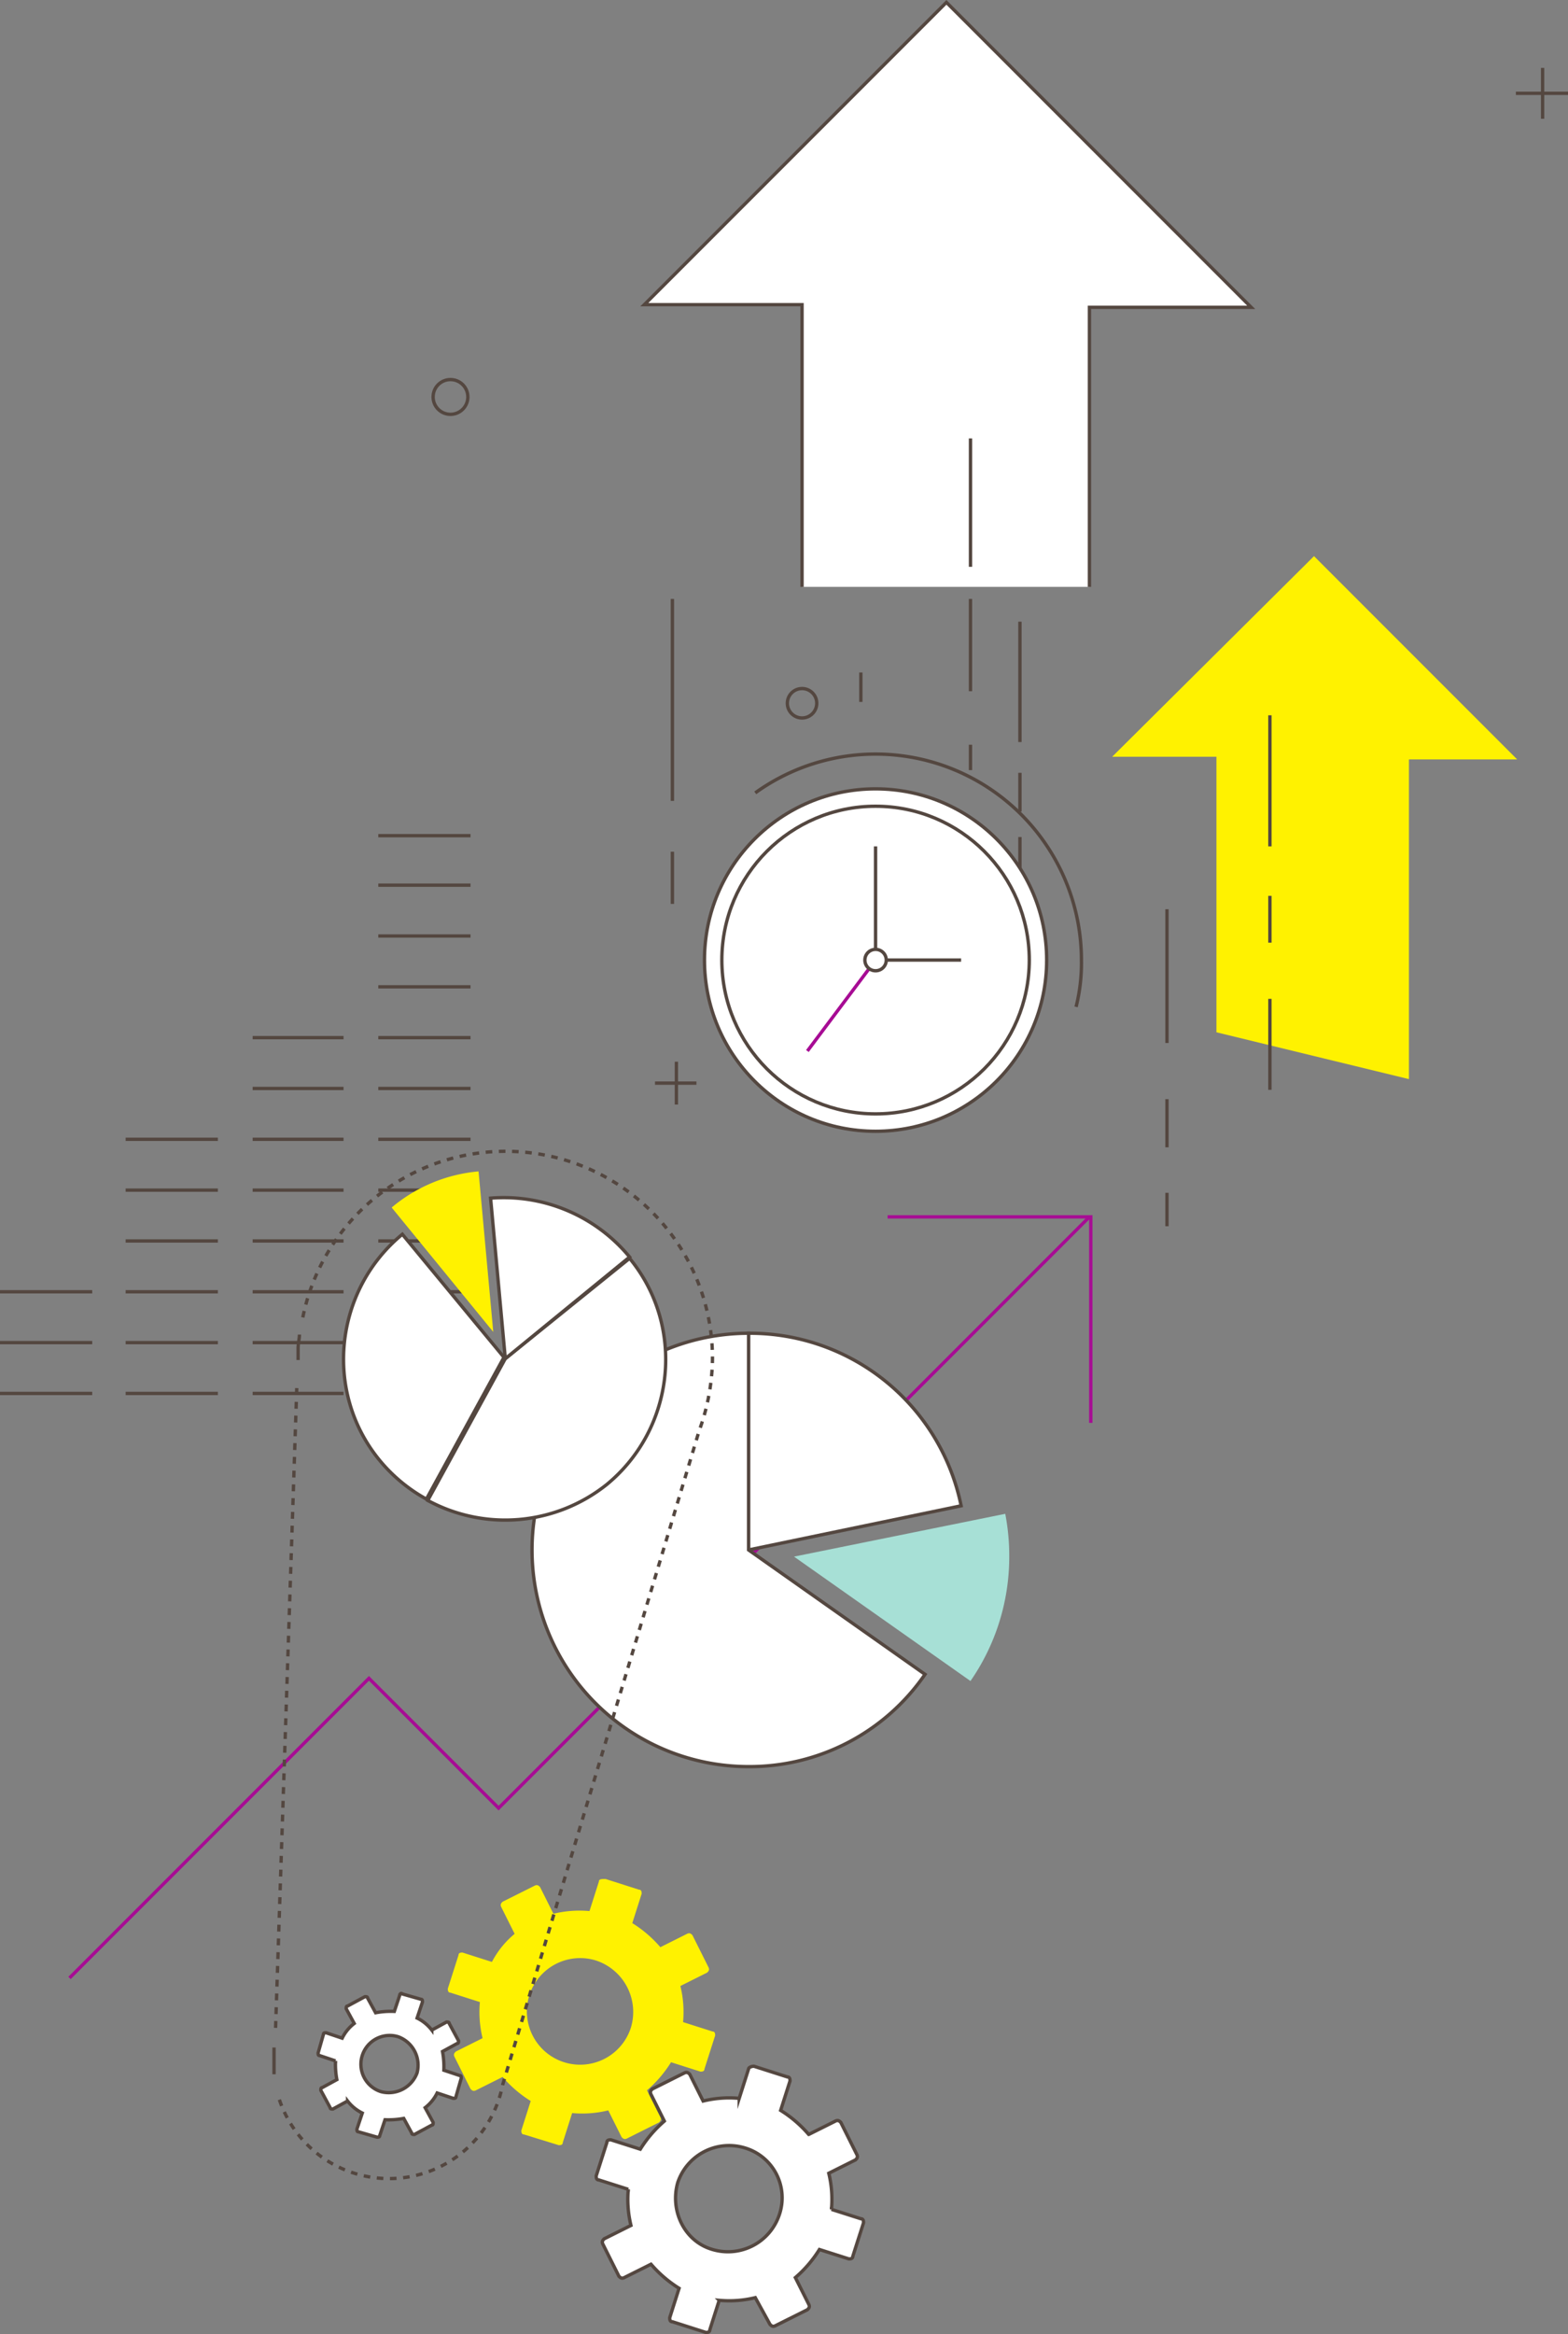 <svg xmlns="http://www.w3.org/2000/svg" viewBox="0 0 468.425 696.857"><rect x="0" y="0" width="468.425" height="696.857" fill="#808080" stroke="none"/><defs><style>.a{fill:#fff;}.a,.c,.g,.h{stroke:#544740;}.a,.c,.d,.e,.g,.h{stroke-miterlimit:10;}.b{fill:#fff200;}.c,.d,.e,.g,.h{fill:none;}.d{stroke:#a70c94;}.e{stroke:#201bbd;stroke-width:0.998px;}.f{fill:#a7e0d6;}.g{stroke-dasharray:2.055 2.055;}.h{stroke-dasharray:1.971 1.971;}</style></defs><g transform="translate(0 0.007)"><path class="a" d="M95.322,175.211V90.951H48.2L138.451.7,229.5,91.749H181.18v83.462" transform="translate(144.282 0)"/><path class="b" d="M114.348,184.265V102H83.2l60.3-59.9,60.7,60.7H171.853v95.442" transform="translate(249.051 123.927)"/><line class="c" y2="60.3" transform="translate(200.868 178.806)"/><line class="c" y2="15.574" transform="translate(200.868 254.281)"/><line class="c" y2="38.337" transform="translate(289.921 130.885)"/><line class="c" y2="8.785" transform="translate(257.175 200.769)"/><line class="c" y2="27.554" transform="translate(289.921 178.806)"/><line class="c" y2="7.587" transform="translate(289.921 222.334)"/><g transform="translate(379.373 213.548)"><line class="c" y2="39.135"/><line class="c" y2="13.977" transform="translate(0 53.911)"/><line class="c" y2="27.155" transform="translate(0 84.66)"/></g><g transform="translate(348.624 271.452)"><line class="c" y2="39.934"/><line class="c" y2="14.376" transform="translate(0 56.706)"/><line class="c" y2="9.983" transform="translate(0 84.66)"/></g><line class="c" y2="35.941" transform="translate(304.696 185.594)"/><line class="c" y2="11.581" transform="translate(304.696 230.72)"/><line class="c" y2="29.551" transform="translate(304.696 249.888)"/><g transform="translate(210.452 225.129)"><circle class="a" cx="45.924" cy="45.924" r="45.924" transform="translate(5.191 15.574)"/><circle class="a" cx="51.115" cy="51.115" r="51.115" transform="translate(0 10.383)"/><circle class="a" cx="45.924" cy="45.924" r="45.924" transform="translate(5.191 15.574)"/><path class="a" d="M55.6,76.1" transform="translate(-44.019 0.573)"/><path class="a" d="M57.4,79.1" transform="translate(-38.631 9.553)"/><path class="a" d="M63.9,82.8" transform="translate(-19.174 20.629)"/><path class="c" d="M56.5,68.481A61.513,61.513,0,0,1,153.939,118.4a53.61,53.61,0,0,1-1.6,13.977" transform="translate(-41.325 -56.9)"/><path class="a" d="M65.5,63.8V97.744H91.058" transform="translate(-14.385 -36.246)"/><line class="d" x1="20.366" y2="27.155" transform="translate(30.749 61.498)"/><circle class="a" cx="3.195" cy="3.195" r="3.195" transform="translate(47.921 58.304)"/></g><g transform="translate(452.851 20.268)"><line class="c" y2="15.175" transform="translate(7.987)"/><line class="c" x1="15.574" transform="translate(0 7.587)"/></g><g transform="translate(20.766 363.3)"><path class="d" d="M66.4,91.5h60.7V153" transform="translate(177.996 -91.5)"/><path class="d" d="M309.9,91.5,133.388,268.008,94.652,229.272,5.2,318.724" transform="translate(-5.2 -91.5)"/></g><g transform="translate(95.043 560.974)"><path class="b" d="M78.625,141.8l-2.8,8.785a32.836,32.836,0,0,0-10.782.8L61.054,143.4c-.4-.4-.8-.8-1.6-.4l-9.584,4.792c-.4.4-.8.8-.4,1.6l3.993,7.987a27.334,27.334,0,0,0-6.789,8.386l-8.785-2.8c-.4,0-1.2,0-1.2.8L33.5,173.746c0,.4,0,1.2.8,1.2l8.785,2.8a32.836,32.836,0,0,0,.8,10.782L35.9,192.515c-.4.4-.8.8-.4,1.6l4.792,9.584c.4.4.8.8,1.6.4l7.987-3.993a36.32,36.32,0,0,0,8.386,7.188l-2.8,8.785c0,.4,0,1.2.8,1.2l10.383,3.195c.4,0,1.2,0,1.2-.8l2.8-8.785a32.836,32.836,0,0,0,10.782-.8l3.993,7.987c.4.4.8.8,1.6.4L96.6,213.68c.4-.4.8-.8.4-1.6L93,204.1a36.321,36.321,0,0,0,7.188-8.386l8.785,2.8c.4,0,1.2,0,1.2-.8l3.195-9.983c0-.4,0-1.2-.8-1.2l-8.785-2.8a32.836,32.836,0,0,0-.8-10.782l7.987-3.993c.4-.4.8-.8.4-1.6l-4.792-9.584c-.4-.4-.8-.8-1.6-.4L97,161.366a36.32,36.32,0,0,0-8.386-7.188l2.8-8.785c0-.4,0-1.2-.8-1.2L80.622,141C79.424,141,78.625,141,78.625,141.8Zm9.584,43.528A15.914,15.914,0,1,1,77.827,165.36h0A16.178,16.178,0,0,1,88.21,185.327Z" transform="translate(5.236 -141)"/><path class="a" d="M90.125,155.8l-2.8,8.785a32.835,32.835,0,0,0-10.782.8L72.554,157.4c-.4-.4-.8-.8-1.6-.4l-9.584,4.792c-.4.4-.8.8-.4,1.6l3.993,7.987a36.32,36.32,0,0,0-7.188,8.386l-8.785-2.8c-.4,0-1.2,0-1.2.8L44.6,187.746c0,.4,0,1.2.8,1.2l8.785,2.8a32.836,32.836,0,0,0,.8,10.782L47,206.515c-.4.4-.8.8-.4,1.6l4.792,9.584c.4.4.8.8,1.6.4l7.987-3.993a36.32,36.32,0,0,0,8.386,7.188l-2.8,8.785c0,.4,0,1.2.8,1.2l9.983,3.195c.4,0,1.2,0,1.2-.8l2.8-8.785a32.836,32.836,0,0,0,10.782-.8l4.393,7.987c.4.4.8.8,1.6.4l9.584-4.792c.4-.4.8-.8.4-1.6L104.1,218.1a36.32,36.32,0,0,0,7.188-8.386l8.785,2.8c.4,0,1.2,0,1.2-.8l3.195-9.983c0-.4,0-1.2-.8-1.2l-8.785-2.8a32.835,32.835,0,0,0-.8-10.782l7.987-3.993c.4-.4.8-.8.4-1.6l-4.792-9.584c-.4-.4-.8-.8-1.6-.4l-7.987,3.993a36.32,36.32,0,0,0-8.386-7.188l2.8-8.785c0-.4,0-1.2-.8-1.2L91.722,155C90.923,155,90.125,155.4,90.125,155.8Zm9.185,43.528A16.178,16.178,0,0,1,79.343,209.71c-8.386-2.4-12.779-11.581-10.383-19.967A16.178,16.178,0,0,1,88.927,179.36h0A15.543,15.543,0,0,1,99.31,199.327Z" transform="translate(38.463 -99.092)"/><path class="e" d="M48.2,168.4" transform="translate(49.239 -58.981)"/><path class="e" d="M43.4,150.9" transform="translate(34.871 -111.365)"/><path class="a" d="M48.16,150.123l-1.6,4.792a24.555,24.555,0,0,0-5.591.4l-2.4-4.393c0-.4-.4-.4-.8-.4l-5.191,2.8c-.4,0-.4.4-.4.8l2.4,4.393a12.483,12.483,0,0,0-3.594,4.393L26.2,161.3c-.4,0-.8,0-.8.4l-1.6,5.591c0,.4,0,.8.4.8l4.792,1.6a24.557,24.557,0,0,0,.4,5.591L25,177.678c-.4,0-.4.4-.4.8l2.8,5.191c0,.4.4.4.8.4l4.393-2.4a12.483,12.483,0,0,0,4.393,3.594l-1.6,4.792c0,.4,0,.8.4.8l5.591,1.6c.4,0,.8,0,.8-.4l1.6-4.792a24.555,24.555,0,0,0,5.591-.4l2.4,4.393c0,.4.4.4.8.4l5.191-2.8c.4,0,.4-.4.4-.8l-2.4-4.393a12.483,12.483,0,0,0,3.594-4.393l4.792,1.6c.4,0,.8,0,.8-.4l1.6-5.591c0-.4,0-.8-.4-.8l-4.792-1.6a24.558,24.558,0,0,0-.4-5.591l4.393-2.4c.4,0,.4-.4.4-.8l-2.8-5.191c0-.4-.4-.4-.8-.4l-4.393,2.4a12.484,12.484,0,0,0-4.393-3.594l1.6-4.792c0-.4,0-.8-.4-.8l-5.591-1.6C48.559,149.325,48.16,149.724,48.16,150.123Zm5.191,23.162a9.039,9.039,0,0,1-10.782,5.591A8.588,8.588,0,0,1,47.76,162.5h0A9.039,9.039,0,0,1,53.351,173.285Z" transform="translate(-23.8 -115.381)"/></g><g transform="translate(158.937 398.043)"><path class="f" d="M122.5,113.7,59.4,126.479l52.713,37.139a65.047,65.047,0,0,0,11.581-37.139A66.1,66.1,0,0,0,122.5,113.7Z" transform="translate(18.871 -59.789)"/><path class="a" d="M119.5,151.715A64.382,64.382,0,0,0,56,100.2v64.693Z" transform="translate(8.693 -100.2)"/><path class="a" d="M104.493,100.2a64.693,64.693,0,1,0,0,129.386,63.614,63.614,0,0,0,52.713-27.554l-52.713-37.139Z" transform="translate(-39.8 -100.2)"/></g><g transform="translate(0 249.489)"><line class="c" x2="27.554" transform="translate(0 166.525)"/><line class="c" x2="27.554" transform="translate(0 151.35)"/><line class="c" x2="27.554" transform="translate(0 136.175)"/><line class="c" x2="27.554" transform="translate(37.538 166.525)"/><line class="c" x2="27.554" transform="translate(37.538 151.35)"/><line class="c" x2="27.554" transform="translate(37.538 136.175)"/><line class="c" x2="27.554" transform="translate(37.538 121)"/><line class="c" x2="27.554" transform="translate(37.538 105.825)"/><line class="c" x2="27.554" transform="translate(37.538 90.65)"/><line class="c" x2="27.155" transform="translate(75.475 166.525)"/><line class="c" x2="27.155" transform="translate(75.475 151.35)"/><line class="c" x2="27.155" transform="translate(75.475 136.175)"/><line class="c" x2="27.155" transform="translate(75.475 121)"/><line class="c" x2="27.155" transform="translate(75.475 105.825)"/><line class="c" x2="27.155" transform="translate(75.475 90.65)"/><line class="c" x2="27.155" transform="translate(75.475 75.475)"/><line class="c" x2="27.155" transform="translate(75.475 60.3)"/><line class="c" x2="27.554" transform="translate(113.013 166.525)"/><line class="c" x2="27.554" transform="translate(113.013 151.35)"/><line class="c" x2="27.554" transform="translate(113.013 136.175)"/><line class="c" x2="27.554" transform="translate(113.013 121)"/><line class="c" x2="27.554" transform="translate(113.013 105.825)"/><line class="c" x2="27.554" transform="translate(113.013 90.65)"/><line class="c" x2="27.554" transform="translate(113.013 75.475)"/><line class="c" x2="27.554" transform="translate(113.013 60.3)"/><line class="c" x2="27.554" transform="translate(113.013 45.125)"/><line class="c" x2="27.554" transform="translate(113.013 29.95)"/><line class="c" x2="27.554" transform="translate(113.013 14.776)"/><line class="c" x2="27.554" transform="translate(113.013)"/></g><g transform="translate(102.629 349.723)"><path class="a" d="M55.162,124.55,32,166.88a48.618,48.618,0,0,0,53.512-4.792c20.366-16.772,23.561-47.122,6.789-67.488Z" transform="translate(-6.84 -68.643)"/><path class="a" d="M78.231,107.783A48.741,48.741,0,0,0,36.7,90.212l4.393,47.921Z" transform="translate(7.229 -82.226)"/><path class="b" d="M55.257,88.1A46.663,46.663,0,0,0,29.3,98.882l30.35,37.139Z" transform="translate(-14.923 -88.1)"/><path class="a" d="M43.272,92.8c-20.366,16.772-23.561,47.122-6.789,67.488A48.133,48.133,0,0,0,50.46,171.869l23.162-42.33Z" transform="translate(-25.7 -74.031)"/></g><g transform="translate(81.865 343.733)"><path class="c" d="M22.7,100.3c0,1.2-.4,2.8-.4,3.993h0v3.594h0" transform="translate(-15.112 -45.59)"/><line class="g" x1="6.389" y2="192.881" transform="translate(0.399 70.683)"/><path class="c" d="M20.5,153.6v3.993h0v3.993" transform="translate(-20.5 113.958)"/><path class="h" d="M20.9,369.732a34.563,34.563,0,0,0,66.69-4.393l58.7-195.277a64.553,64.553,0,0,0,3.993-21.564,61.8,61.8,0,0,0-122.6-11.182" transform="translate(-19.303 -86.6)"/></g><circle class="c" cx="4.393" cy="4.393" r="4.393" transform="translate(235.211 205.561)"/><circle class="c" cx="5.191" cy="5.191" r="5.191" transform="translate(129.386 113.314)"/><g transform="translate(195.676 316.977)"><line class="c" y2="12.779" transform="translate(6.389)"/><line class="c" x1="12.38" transform="translate(0 6.389)"/></g></g></svg>